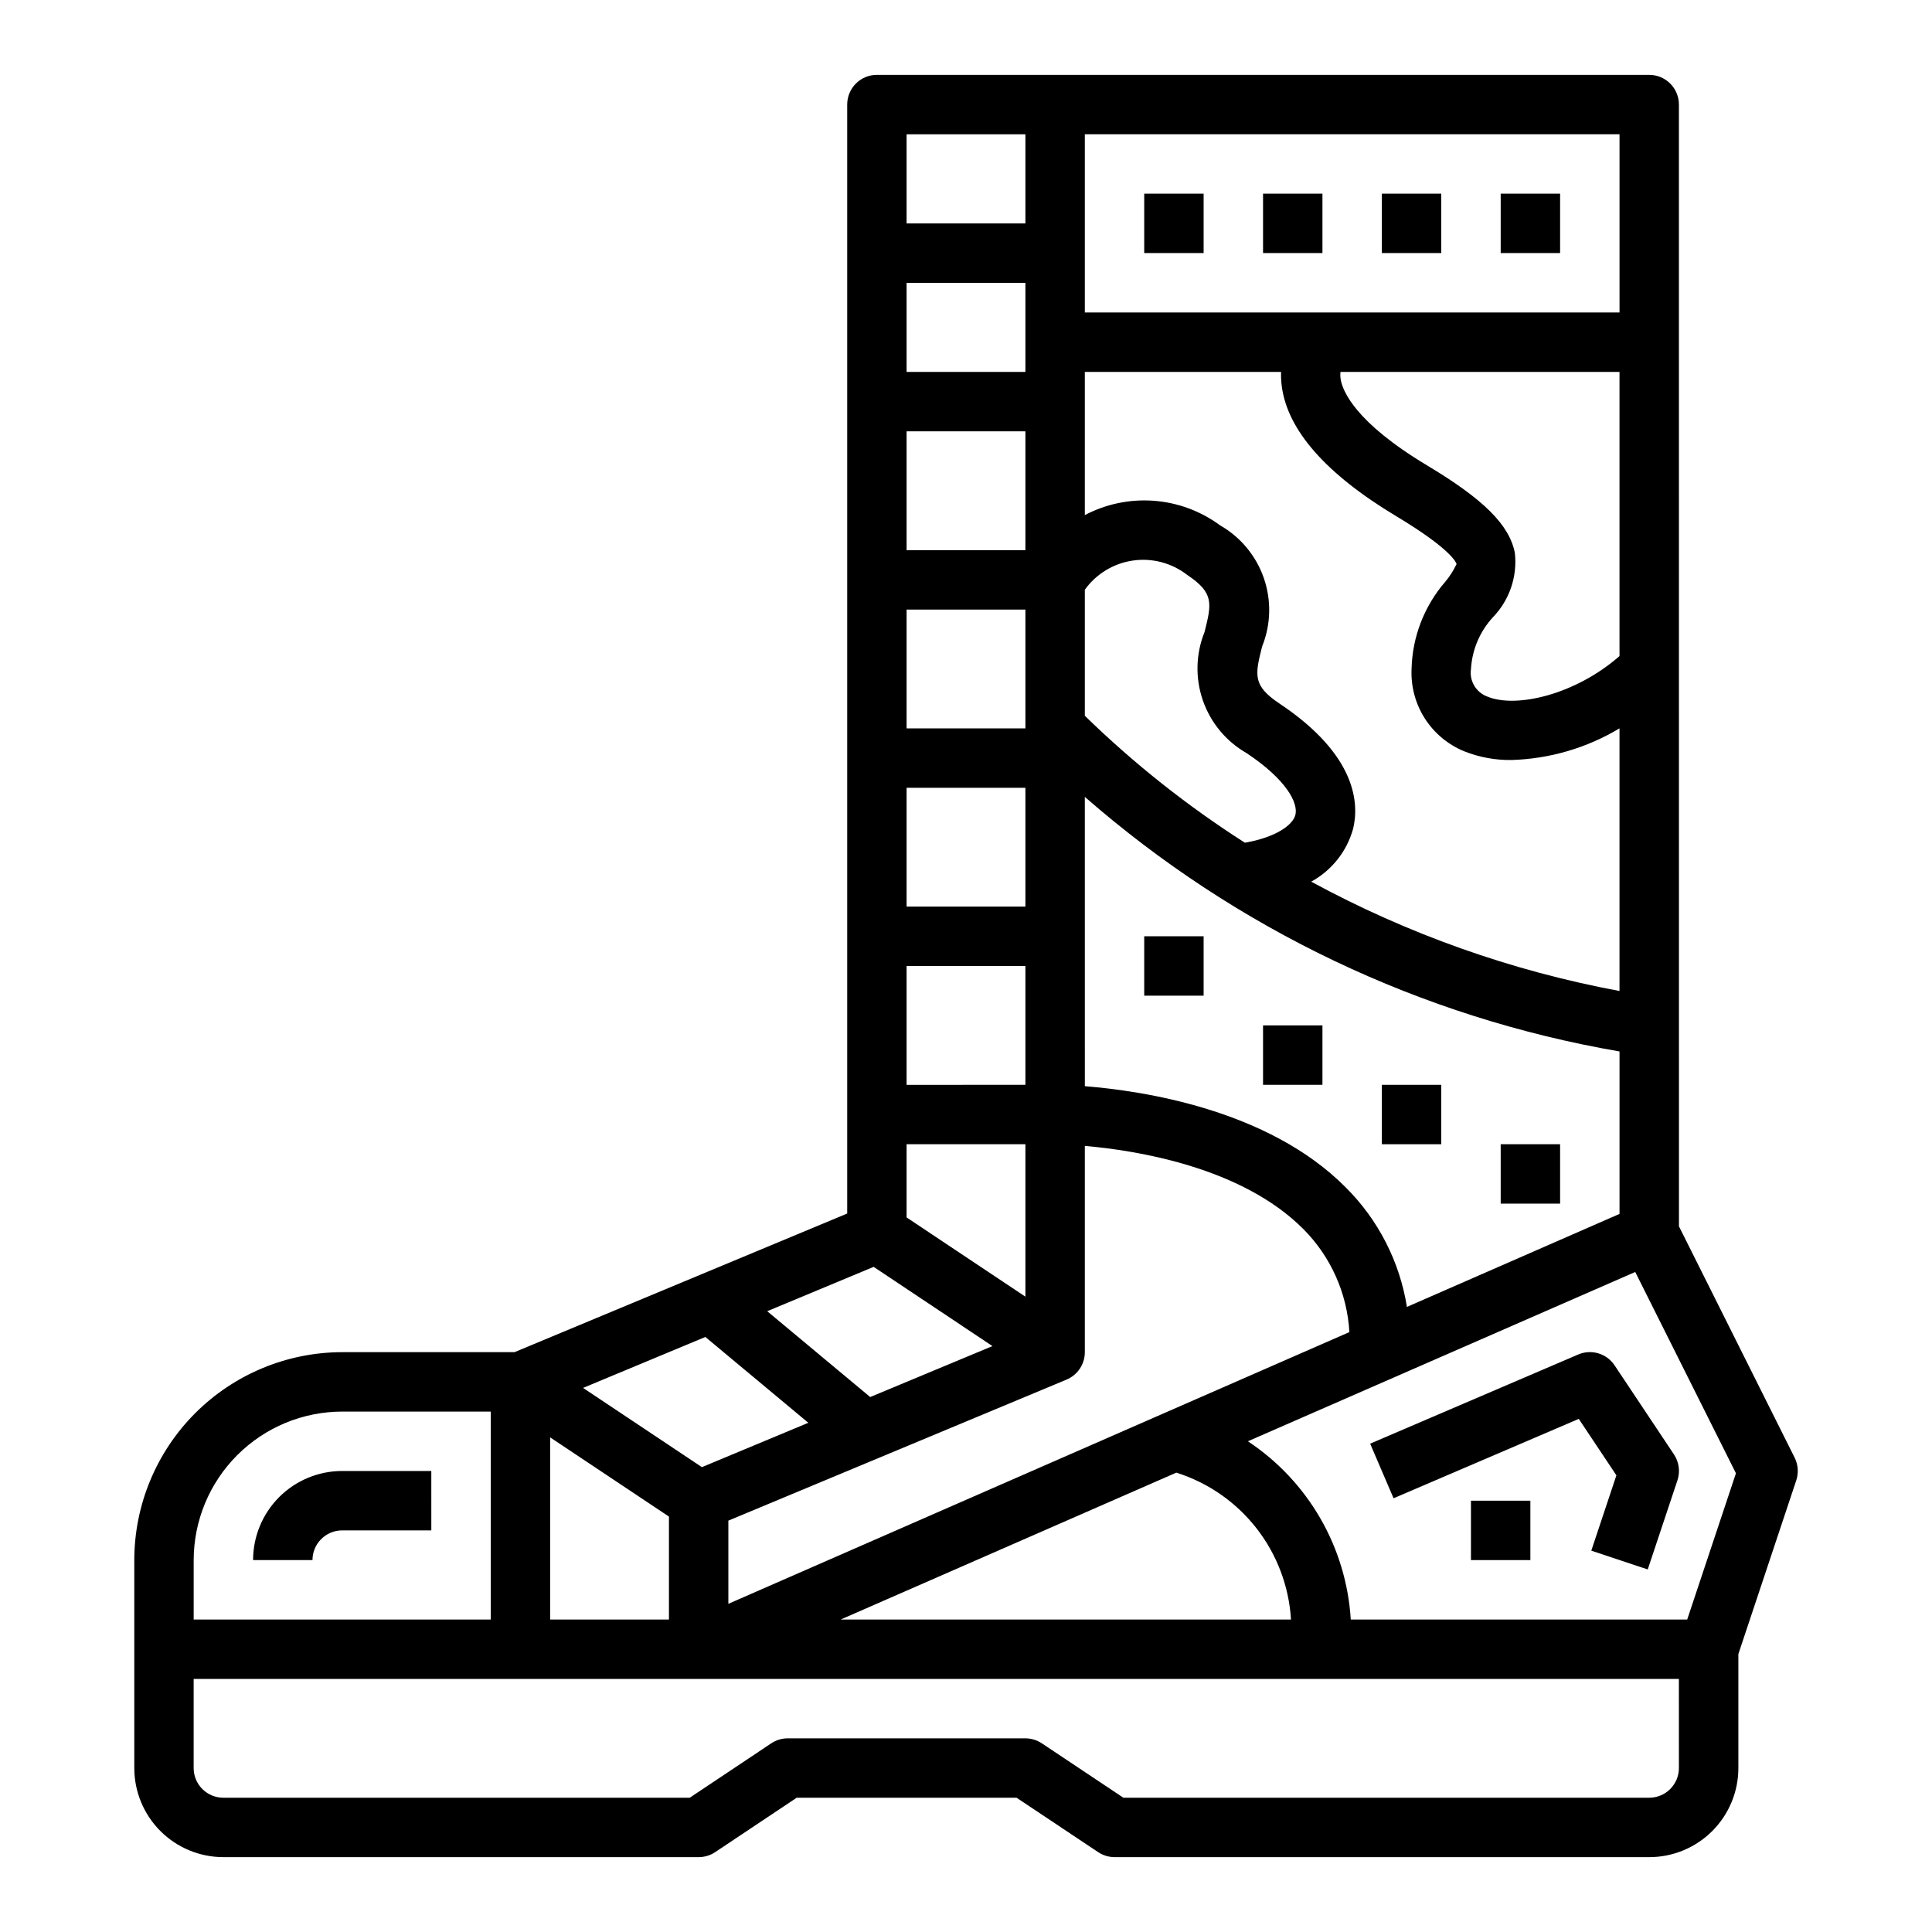 <?xml version="1.0" encoding="UTF-8"?>
<!-- Uploaded to: ICON Repo, www.iconrepo.com, Generator: ICON Repo Mixer Tools -->
<svg fill="#000000" width="800px" height="800px" version="1.1" viewBox="144 144 512 512" xmlns="http://www.w3.org/2000/svg">
 <g>
  <path d="m447.23 195.32h15.742v15.742h-15.742z"/>
  <path d="m478.72 195.32h15.742v15.742h-15.742z"/>
  <path d="m510.21 195.32h15.742v15.742h-15.742z"/>
  <path d="m541.7 195.32h15.742v15.742h-15.742z"/>
  <path d="m211.07 557.44h15.742c0-4.348 3.527-7.871 7.875-7.871h23.617l-0.004-15.742h-23.613c-6.266 0-12.273 2.488-16.699 6.914-4.43 4.43-6.918 10.438-6.918 16.699z"/>
  <path d="m588.93 171.71c0-2.09-0.828-4.09-2.305-5.566-1.477-1.477-3.477-2.309-5.566-2.309h-204.67c-4.348 0-7.871 3.527-7.871 7.875v293.89l-88.168 36.738h-45.656c-14.609 0.016-28.617 5.828-38.949 16.156-10.328 10.332-16.141 24.336-16.156 38.945v55.105c0 6.262 2.488 12.27 6.918 16.699 4.426 4.43 10.434 6.918 16.699 6.918h125.95c1.555-0.004 3.074-0.465 4.371-1.324l21.609-14.422h58.254l21.633 14.422h-0.004c1.289 0.855 2.801 1.316 4.348 1.324h141.7c6.266 0 12.27-2.488 16.699-6.918 4.43-4.43 6.918-10.438 6.918-16.699v-30.203l15.344-46.027v-0.004c0.656-1.977 0.504-4.137-0.426-6.004l-30.664-61.316zm-157.44 7.871h141.7v47.23h-141.7zm113.96 110.92c-1.48-7.43-8.242-14.168-23.316-23.199-19.051-11.438-22.285-19.68-22.828-22.695-0.117-0.676-0.137-1.367-0.062-2.047h73.941v75.305c-11.668 10.234-27.402 13.91-35.039 10.73v-0.004c-2.988-1.105-4.793-4.16-4.32-7.312 0.297-5.109 2.359-9.961 5.832-13.719 4.379-4.539 6.504-10.793 5.793-17.059zm-113.96-47.941h52.012-0.004c-0.039 1.203 0.016 2.41 0.16 3.606 1.449 11.754 11.668 23.41 30.371 34.637 14.801 8.879 15.91 12.414 15.98 12.668l-0.004-0.004c-0.793 1.703-1.805 3.289-3.016 4.727-5.559 6.43-8.707 14.59-8.91 23.086-0.211 4.648 1.027 9.25 3.543 13.164 2.516 3.914 6.184 6.949 10.5 8.691 3.973 1.566 8.211 2.34 12.48 2.273 10.086-0.305 19.926-3.191 28.582-8.383v69.605-0.004c-28.582-5.324-56.152-15.102-81.703-28.977 5.441-2.973 9.449-8.023 11.105-14.004 1.574-6.481 1.156-19.422-19.5-33.188-7.195-4.793-6.496-7.621-4.606-15.152h0.004c2.328-5.793 2.484-12.23 0.438-18.125-2.047-5.898-6.16-10.855-11.578-13.953-5.117-3.777-11.195-6.035-17.539-6.516-6.34-0.48-12.691 0.836-18.316 3.797zm0 57.727c3.012-4.199 7.606-6.992 12.723-7.734 5.113-0.742 10.312 0.629 14.395 3.797 7.195 4.793 6.496 7.613 4.606 15.152-2.332 5.793-2.484 12.23-0.438 18.125 2.047 5.898 6.16 10.855 11.578 13.953 10.754 7.164 13.688 13.289 12.941 16.352-0.668 2.746-5.266 5.992-13.383 7.398-15.25-9.738-29.465-21.012-42.422-33.645zm0 54.891c40.137 35.078 89.16 58.422 141.7 67.469v43.051l-56.34 24.648v0.004c-1.922-12.039-7.621-23.148-16.273-31.734-20.562-20.672-53.93-25.551-69.082-26.766zm-4.84 154.43h-0.004c2.934-1.223 4.844-4.09 4.844-7.266v-54.664c13.57 1.172 41.531 5.574 57.922 22.043 7.266 7.301 11.605 17.012 12.191 27.297l-164.58 72.008v-22.043zm59.477 63.582h-119.34l88.953-38.926h0.004c8.406 2.652 15.812 7.793 21.238 14.742 5.422 6.949 8.613 15.383 9.145 24.184zm-101.87-393.6h31.488v23.617h-31.488zm0 39.359h31.488v23.617h-31.488zm0 39.359h31.488v31.488h-31.488zm0 47.23h31.488v31.488l-31.488 0.004zm0 47.23h31.488v31.488l-31.488 0.004zm0 47.23h31.488v31.488l-31.488 0.008zm0 47.23h31.488v40.398l-31.488-20.996zm-8.73 32.504 31.488 20.996-32.402 13.5-27.293-22.742zm-44.602 18.578 27.293 22.742-28.207 11.754-31.488-20.996zm-41.133 26.605 31.488 20.996v27.277h-31.488zm-94.465 32.527c0.016-10.434 4.164-20.438 11.543-27.816 7.379-7.379 17.383-11.531 27.82-11.543h39.359v55.105h-78.723zm393.6 55.105c0 2.09-0.828 4.09-2.305 5.566-1.477 1.477-3.477 2.305-5.566 2.305h-139.34l-21.633-14.422h0.004c-1.289-0.855-2.801-1.312-4.348-1.32h-62.977c-1.555 0-3.074 0.461-4.367 1.32l-21.609 14.422h-123.59c-4.348 0-7.875-3.523-7.875-7.871v-23.617h393.6zm15.113-78.113-12.914 38.754h-89.16c-1.172-19.148-11.266-36.637-27.262-47.234l102.65-44.867z"/>
  <path d="m562.21 502.97-55.105 23.617 6.203 14.469 49.082-21.035 9.973 14.957-6.652 19.965 14.957 4.977 7.871-23.617 0.004-0.004c0.766-2.305 0.426-4.832-0.922-6.856l-15.742-23.617h-0.004c-2.109-3.16-6.176-4.363-9.664-2.856z"/>
  <path d="m447.23 392.12h15.742v15.742h-15.742z"/>
  <path d="m478.72 415.74h15.742v15.742h-15.742z"/>
  <path d="m510.21 431.49h15.742v15.742h-15.742z"/>
  <path d="m541.7 447.23h15.742v15.742h-15.742z"/>
  <path d="m533.82 541.7h15.742v15.742h-15.742z"/>
 </g>
</svg>